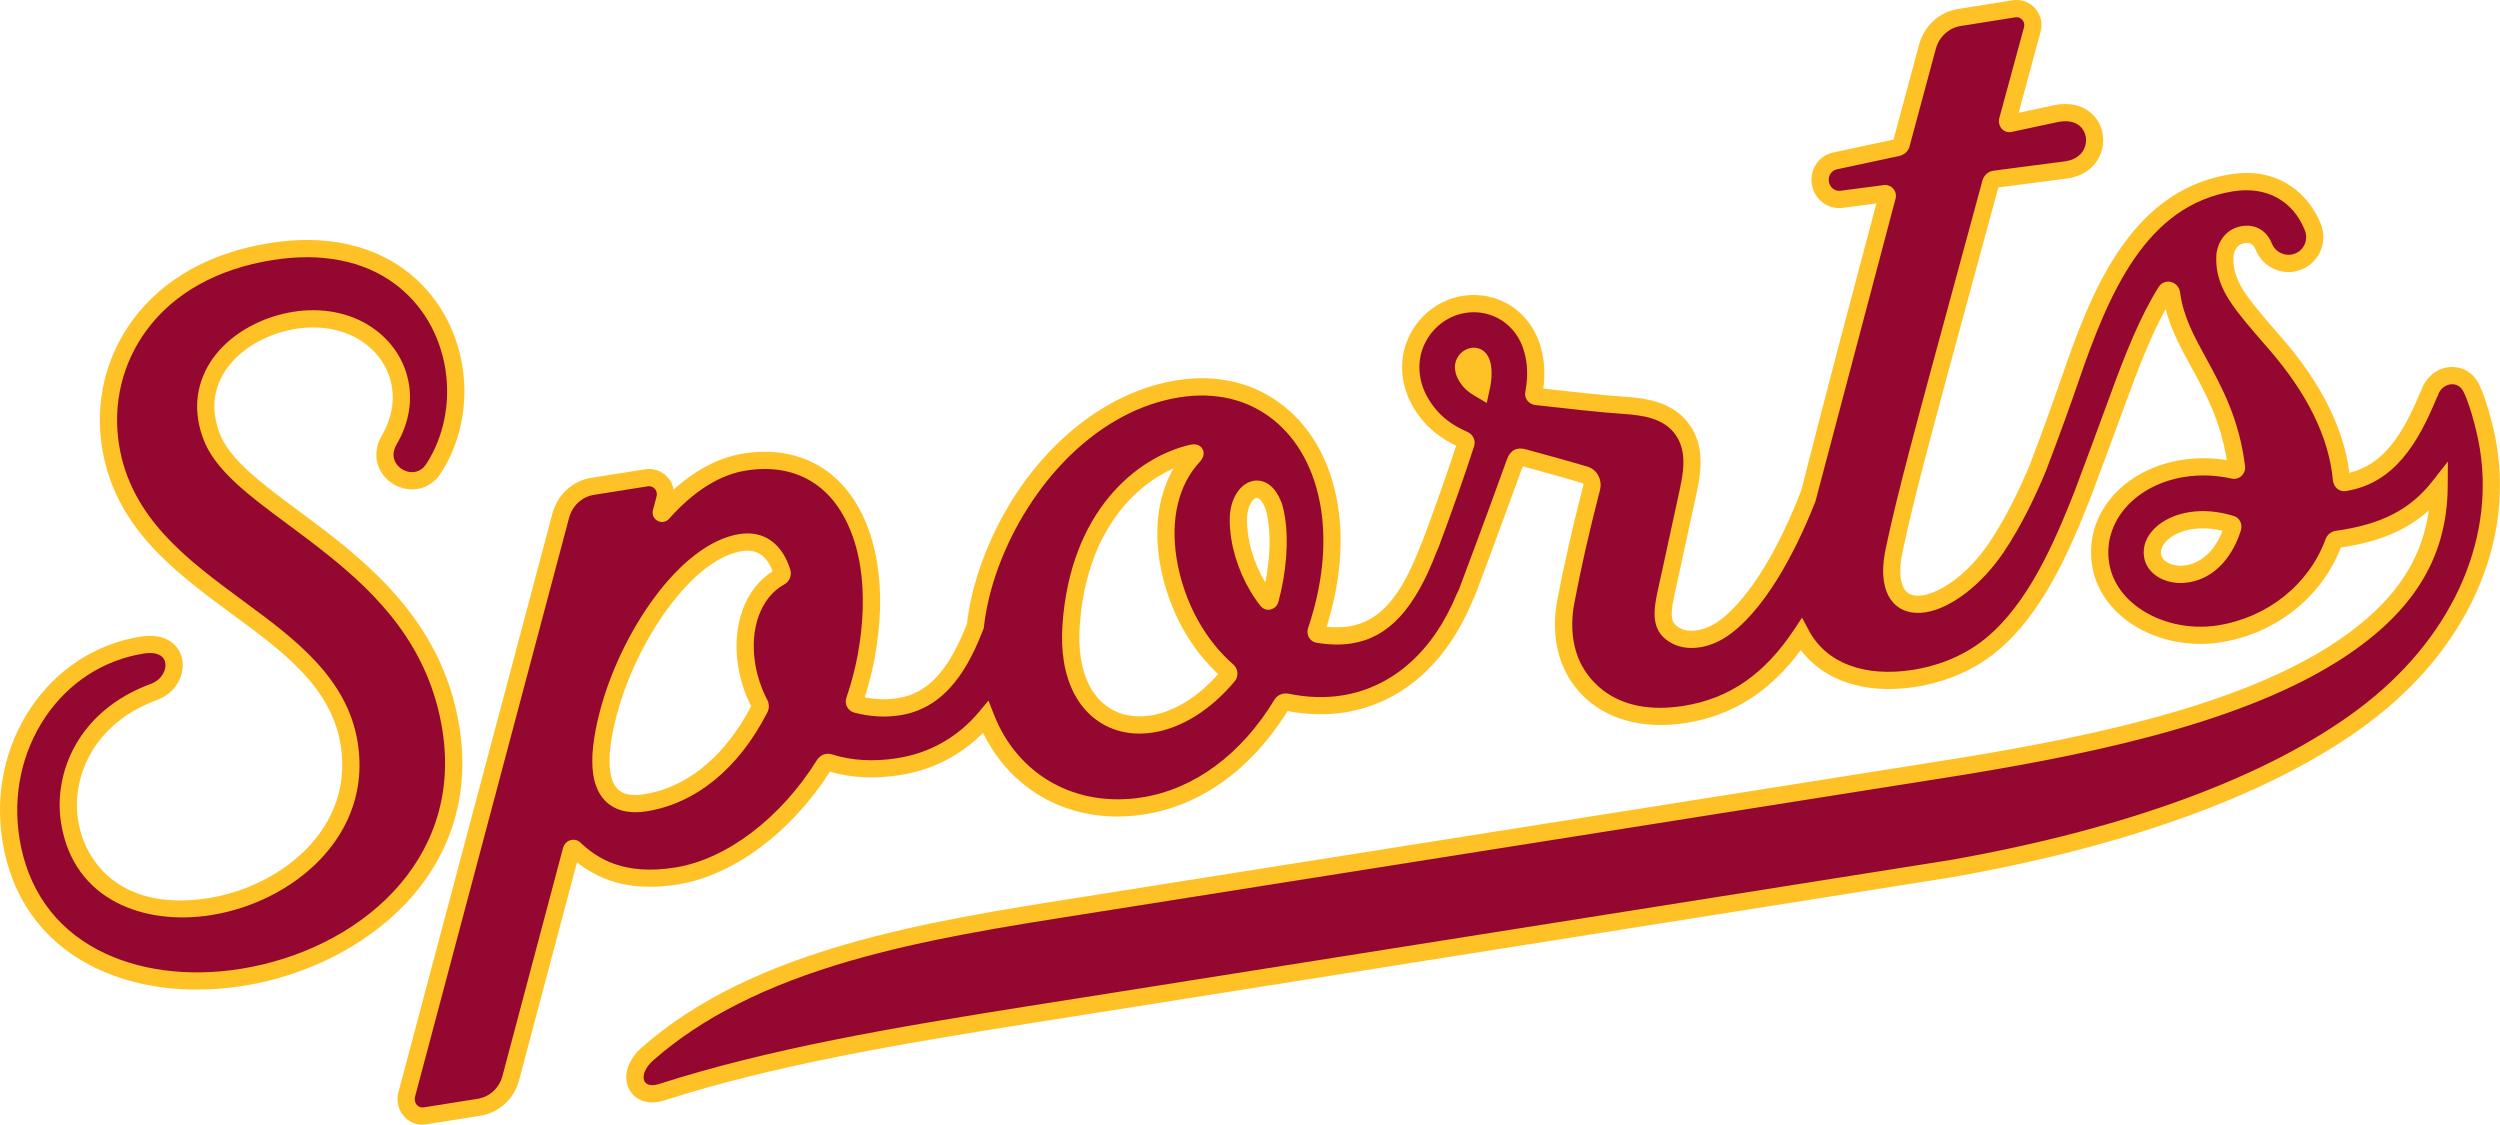 <?xml version="1.0" encoding="UTF-8"?><svg id="a" xmlns="http://www.w3.org/2000/svg" viewBox="0 0 1296 583.04"><path d="m172.81,284.19c-27.96-22.44-56.26-38.41-63.39-58.68-1.08-2.93-1.82-5.81-2.26-8.6-4.27-26.85,19.47-46.71,45.65-50.86,29.29-4.64,51.37,12.2,54.81,34,1.41,8.86-.28,18.55-5.79,27.96-2.03,3.46-2.58,6.78-2.12,9.73,1.18,7.43,8.83,12.5,15.99,11.35,3.37-.53,6.62-2.42,9.02-6.09,9.96-15.2,13.47-34.16,10.61-52.22-5.79-36.51-37.58-69.43-94.6-60.39-64.33,10.17-90.19,58.17-83.43,100.8,6.46,40.76,38.08,63.2,67.86,85.21,26.2,19.35,50.98,38.34,55.87,69.15,7.31,46.23-32.52,78.15-72.38,84.47-33.26,5.26-66.71-7.31-72.54-44.06-4.04-25.51,9.69-54.69,43.62-67.22,7.66-2.81,11.37-9.9,10.43-15.75-.9-5.67-6.14-10.2-16.29-8.6-46.16,7.31-75.8,52.82-68.18,100.85,9.36,59.07,65.32,80.06,119.65,71.46,61.01-9.69,119.9-56.63,108.46-128.87-6.97-43.94-33.82-71.85-60.96-93.63Z" style="fill:#940731; stroke-width:0px;"/><path d="m102.12,513.01c-20.45,0-39.63-4.33-55.57-12.72-25.05-13.19-40.71-35.44-45.3-64.36-3.88-24.49,1.31-48.95,14.63-68.87,13.5-20.2,33.84-33.38,57.27-37.09,13.11-2.06,20.19,4.7,21.4,12.32,1.19,7.39-2.99,16.86-13.3,20.65-33.03,12.19-44.26,40.09-40.75,62.32,3.64,22.95,23.49,47.28,67.43,40.34,19.76-3.13,38.48-12.6,51.36-25.96,10.09-10.47,21.29-28.23,17.31-53.4-4.73-29.79-29.83-48.33-54.11-66.26l-2.18-1.61c-29.92-22.08-60.85-44.92-67.44-86.49-3.73-23.5,1.91-46.91,15.87-65.92,15.62-21.26,40.27-35.09,71.28-40,27.46-4.35,51.62.46,69.86,13.93,15.99,11.8,26.59,29.62,29.85,50.17,3.09,19.53-1.02,39.71-11.29,55.37-2.89,4.42-7.18,7.29-12.06,8.05-4.71.76-9.74-.49-13.79-3.42-3.98-2.88-6.57-7.02-7.3-11.64-.66-4.2.27-8.59,2.68-12.69,4.73-8.08,6.54-16.73,5.23-24.99-1.53-9.7-7.13-18.18-15.76-23.89-9.26-6.12-21.31-8.4-33.94-6.4-12.35,1.96-23.92,7.66-31.75,15.64-5.88,5.99-12.41,16.08-10.18,30.11.41,2.59,1.09,5.2,2.04,7.75,4.9,13.95,21.64,26.37,41.02,40.75,6.82,5.06,13.87,10.29,20.97,15.99h0c16.92,13.57,29.28,26.08,38.88,39.37,12.64,17.49,20.39,36.15,23.71,57.04,5.51,34.78-4.26,66.48-28.24,91.68-20.65,21.7-51.25,37.12-83.94,42.31-8.08,1.28-16.08,1.91-23.89,1.91Zm-24.37-174.48c-.99,0-2.07.09-3.21.27-20.93,3.32-39.13,15.12-51.23,33.23-12.06,18.04-16.76,40.24-13.23,62.51,4.13,26.03,18.18,46.03,40.63,57.85,20.34,10.71,46.58,14.22,73.9,9.89,60.27-9.57,115.61-55.16,104.74-123.76-6.92-43.65-33.88-70.42-59.35-90.84h0c-6.97-5.6-13.95-10.78-20.7-15.79-20.56-15.26-38.32-28.44-44.1-44.9-1.13-3.04-1.96-6.22-2.46-9.39-2.2-13.81,2.29-27.23,12.63-37.77,9.14-9.32,22.53-15.95,36.73-18.2,14.83-2.35,29.13.41,40.26,7.77,10.75,7.11,17.73,17.74,19.66,29.94,1.64,10.33-.55,21.02-6.35,30.91-1.38,2.34-1.9,4.63-1.56,6.79.36,2.25,1.68,4.31,3.72,5.79,2.14,1.55,4.75,2.22,7.14,1.83,2.44-.39,4.45-1.77,5.99-4.12,9.06-13.83,12.69-31.72,9.94-49.08-2.89-18.22-12.24-33.98-26.33-44.38-16.27-12.01-38.11-16.26-63.16-12.29-28.64,4.53-51.28,17.14-65.47,36.46-12.54,17.07-17.59,38.1-14.25,59.23,6.02,37.96,35.45,59.69,63.92,80.7l2.18,1.61c24.53,18.11,52.32,38.64,57.63,72.05,4.56,28.81-8.2,49.07-19.7,61-14.21,14.73-34.76,25.15-56.4,28.58-34.02,5.38-71.23-7.31-77.66-47.77-4.09-25.84,8.7-58.16,46.49-72.11,5.71-2.1,8.16-7.16,7.56-10.85-.53-3.34-3.44-5.17-7.97-5.17Z" style="fill:#ffc226; stroke-width:0px;"/><path d="m1290.02,232.22c-1.89-11.9-6.5-27.06-9.37-31.92-2.56-4.41-6.97-6.09-11.19-5.42-4.24.67-8.26,3.71-9.96,8.79v.02c-.23.42-.44.85-.62,1.31-9.34,22.44-20.78,41.59-43.53,45.19-.92.14-1.48-.88-1.55-1.8-1.96-20.83-12.02-44.52-33.77-69.71-15.43-17.88-24.43-27.59-26.3-39.44-.37-2.35-.46-4.77-.28-7.38.97-5.91,4.5-9.41,9.48-10.22,4.18-.69,8.49.83,10.61,6.25,2.4,6.09,8.7,9.5,14.9,8.53,8.88-1.43,13.68-10.56,10.59-18.5-5.93-15.11-20.21-26.6-41.96-23.16-48.69,7.73-68.51,56.86-83.94,101.91-4.5,13.06-10.24,28.99-16.49,45.3-.09.25-.21.51-.3.76-5.26,12.73-12.62,28.12-21.54,41.31-11.28,16.61-26.04,27.2-37.28,28.97-8.47,1.34-14.92-2.28-16.47-12.09-.69-4.24-.44-9.64.99-16.28,6.44-30.13,14.12-58.1,45.51-173.55.6-2.24,2.24-8.28,4.43-16.33.25-.97,1.06-1.71,2.08-1.85l36.54-4.77c11.49-1.34,16.29-10.13,15.06-17.81-1.18-7.4-7.93-13.77-19.7-11.46l-24.13,5.17c-.85.18-1.29-.81-1.08-1.66,5.63-20.64,11.19-41.2,12.8-47.1,1.61-5.97-3.41-11.67-9.53-10.7l-28.35,4.5c-7.98,1.27-14.37,7.31-16.49,15.13-.99,3.67-6.32,23.37-13.63,50.63-.25.9-1.06,1.45-1.96,1.66l-32.34,6.92c-5.1,1.08-8.44,6.09-7.59,11.42.83,5.31,5.56,9.07,10.75,8.51l22.74-2.98c.81-.09,1.38.74,1.15,1.52-13.4,50.19-30.08,113.26-40.25,153.62,0,.02,0,.05-.02.05-.05.07-.07.18-.12.28-8.19,21.29-23.48,53.86-43,68.81-4.73,3.64-9.73,5.79-14.39,6.5-4.34.69-8.37.16-11.6-1.52-4.06-2.12-5.97-4.91-6.55-8.63-.9-5.67,1.31-13.47,3.62-24.22l9.18-42.28c1.45-6.74,2.58-13.79,1.52-20.48-.58-3.67-1.82-7.22-4.01-10.54-7.2-10.89-19.88-12.66-31.85-13.45-9.96-.65-26.69-2.49-44.27-4.47-.81-.09-1.61-.62-1.48-1.43.51-2.86.81-5.37.95-7.52.21-3.64.05-7.13-.48-10.45-1.59-10.1-6.55-18.41-14.28-23.57-6.57-4.38-14.58-6.02-22.31-4.8-3.07.48-6.09,1.41-8.95,2.81-8.86,4.29-15.5,12.57-17.81,22.14-1.01,4.27-1.15,8.63-.48,12.96.97,6.11,3.6,12.13,7.82,17.67,4.91,6.5,11.3,11.09,19.21,14.55.83.35,1.43,1.2,1.15,2.05-3.97,12.34-10.68,31.72-18.45,52.48-.32.58-.6,1.2-.85,1.87-10.1,26.55-21.98,41.87-40.64,44.82-5.05.78-10.63.69-16.79-.37-.76-.12-1.11-.99-.85-1.73,7.96-23.5,9.83-45.37,6.85-64.1-6.62-41.8-37.3-67.91-78.47-61.38-44.87,7.1-81.22,47.12-97.32,90.93-4.08,11.1-6.62,21.82-7.77,32.02-8,20.74-18.91,38.57-39.61,41.84-8.23,1.29-15.59.42-21.98-1.27-.83-.21-1.31-1.08-1.04-1.87,2.49-7.27,4.54-14.83,6.02-22.74,2.84-15.32,3.85-31.9,1.36-47.52-1.18-7.4-3.11-14.6-6.04-21.34-10.36-24.04-30.54-36.49-58.27-32.11-16.58,2.63-30.82,13.29-42.56,26.46-.28.32-.81.05-.69-.37.65-2.38,1.27-4.75,1.89-7.13,1.61-6-3.39-11.76-9.55-10.8l-28,4.45c-8,1.27-14.37,7.36-16.45,15.18-28.83,108.41-62.53,235.07-79.88,300.19-.35,1.29-.39,2.54-.18,3.74.69,4.5,4.8,8,9.69,7.24l28.03-4.45c7.96-1.25,14.35-7.22,16.42-15.02,7.91-29.76,19.05-71.67,31.46-118.4.21-.69,1.01-1.11,1.55-.6,11.49,10.77,26.8,18.25,52.91,14.12,26.62-4.22,56.31-25.17,76.63-57.78.53-.83,1.52-1.36,2.47-1.06,10.27,3.28,22.28,4.36,36.19,2.15,16.95-2.68,32.76-10.86,45.03-25.58,12.78,32.85,44.2,51.88,81.77,45.93,25.67-4.06,52.25-20.6,71.74-52.78.55-.9,1.71-1.18,2.77-.97,10.15,2.1,19.93,2.35,29.13.9,27.54-4.36,50.1-23.99,62.97-55.48.48-.85.92-1.78,1.29-2.77,2.65-6.99,12.55-33.38,24.7-66.96.95-2.63,1.82-3.18,4.52-2.45,7.68,2.08,24.08,6.6,31.79,8.93,1.96.6,3.21,2.28,3.53,4.22.11.81.09,1.66-.12,2.47-6.37,24.84-9.87,40.62-13.42,59.26-1.25,6.57-1.5,13.68-.42,20.48.71,4.5,2.01,8.86,3.97,12.87,10.8,22.03,34.3,28.65,58.2,24.87h.02c27.29-4.34,45.99-19.91,60.3-41.43,9.41,17.62,30.22,27.24,58.82,22.72,13.19-2.1,27.47-7.36,39.49-17.16,22.14-18.11,35.57-47.7,47.66-78.36.07-.18.14-.35.18-.53.07-.21.16-.42.23-.65.16-.44.35-.95.55-1.48,2.86-7.59,9.07-24.15,16.86-45.49,7.98-22.03,15.78-41.66,25.3-56.86.81-1.29,2.68-.53,2.88.97,3.74,29.34,28.3,46.89,33.68,90.03.14.97-.67,1.85-1.61,1.61-9.07-2.01-17.88-2.19-26-.92-27.03,4.29-46.57,24.98-42.88,49.36,3.83,25.35,33.29,40.9,61.54,36.42,26.02-4.13,49.82-21.61,59.33-47.59.28-.74.92-1.29,1.71-1.41,22.95-3.21,39.79-10.56,52.94-27.31-.25,34.58-16.77,63.09-56.19,87.56-51.92,32.2-131.64,48.14-204.35,59.54l-441.73,69.96c-80.8,12.73-168.85,26.3-226.38,76.9-5.28,4.61-7.15,9.73-6.5,13.72.83,5.35,6.14,8.7,13.75,6.23,56.91-18.29,120.38-29.06,190.92-40.25,11.88-1.87,23.97-3.76,36.26-5.72l441.73-70.01c80.78-14.32,160.24-39.24,213.44-79.14,48.95-36.68,72.59-88.6,64.63-138.88Zm-885.6,66.82c-14.58,7.98-20.37,26.55-17.37,45.51,1.11,6.9,3.34,13.84,6.76,20.34.39.74.39,1.61.02,2.35-12.2,23.94-32.25,44.63-59.4,48.92-10.93,1.73-20.28-1.41-22.47-15.13-1.13-7.24-.3-17.39,3.37-31.3,10.01-38.2,39.49-83.85,68.67-88.46,11.03-1.75,18.08,4.59,21.43,15.39.28.92-.16,1.91-1.01,2.38Zm232.24,51.28c-12.27,14.67-26.41,22.9-39.47,24.98-19.95,3.16-37.32-8.21-41.29-33.33-.83-5.21-1.08-11-.67-17.42,3.71-55.96,35.82-83.41,62.67-89.61,1.94-.44,2.1.05.76,1.5-13.38,14.39-16.17,34.53-13.13,53.7,1.91,12.06,6.14,23.76,11.46,33.38,5.44,9.78,11.99,17.81,19.28,24.2.78.67,1.01,1.82.37,2.61Zm21.8-39.61c-.18.72-.99,1.25-1.45.67-7.59-9.53-12.5-21.5-14.3-32.78-.51-3.28-.76-6.5-.74-9.6.07-8.33,4.13-14.65,8.74-15.39,3.39-.53,7.08,1.98,9.66,9,.55,1.87,1.02,3.94,1.36,6.16,1.75,11.03.92,26.23-3.28,41.94Zm498.95-37.09c-4.84,15.48-14.67,22.42-23.55,23.83-8.93,1.41-16.91-2.77-17.97-9.46-1.25-7.91,6.87-16.05,19.79-18.11,6.09-.97,13.26-.55,21.01,1.87.76.23.95,1.11.71,1.87Z" style="fill:#940731; stroke-width:0px;"/><path d="m219,583.04c-2.71,0-5.32-.85-7.52-2.46-2.81-2.05-4.72-5.21-5.25-8.67-.31-1.79-.22-3.69.28-5.57,17.34-65.11,51.05-191.77,79.88-300.18,2.57-9.68,10.44-16.92,20.06-18.44l28-4.45c4.35-.68,8.71.86,11.65,4.14,1.65,1.84,2.72,4.06,3.16,6.41,11.6-10.48,23.7-16.74,36.1-18.71,28.62-4.52,51.6,8.15,63.07,34.75,2.92,6.71,5.06,14.25,6.35,22.4,2.36,14.82,1.9,31.32-1.38,49.03-1.25,6.71-2.97,13.49-5.13,20.2,5.84,1.19,11.43,1.33,17.05.45,15.61-2.47,26.37-14,35.92-38.51,1.25-10.61,3.93-21.53,7.95-32.48,18.45-50.2,58.03-87.02,100.81-93.8,21.22-3.37,40.48,1.3,55.69,13.5,14.78,11.85,24.43,29.69,27.9,51.6,3.05,19.2,1.02,40.79-5.86,62.65,4.15.44,8.01.38,11.56-.17,15.79-2.5,26.9-15.06,37.15-41.99.3-.78.61-1.49.95-2.14,6.55-17.5,12.99-35.77,17.48-49.54-7.99-3.83-14.16-8.74-18.89-14.99-4.65-6.09-7.57-12.71-8.67-19.66-.77-4.99-.58-9.93.55-14.7,2.62-10.88,10.18-20.27,20.21-25.13,3.16-1.56,6.6-2.64,10.2-3.21,8.98-1.42,18.03.53,25.48,5.49,8.67,5.8,14.42,15.24,16.21,26.6.58,3.62.76,7.46.53,11.4-.09,1.46-.25,2.99-.46,4.59,16.45,1.85,31.74,3.52,41.09,4.12,12.69.83,26.92,2.78,35.29,15.44,2.41,3.65,3.99,7.8,4.7,12.31,1.2,7.54-.12,15.42-1.57,22.12l-9.18,42.29c-.41,1.91-.82,3.73-1.21,5.47-1.66,7.42-2.97,13.28-2.37,17.1.32,2.07,1.16,3.77,4.21,5.37,2.38,1.24,5.44,1.61,8.83,1.07,4.14-.64,8.41-2.58,12.37-5.63,6.76-5.17,24.31-22.03,41.55-66.87l.07-.18c10.78-42.76,28.5-109.54,38.92-148.6l-17.85,2.33c-7.57.81-14.43-4.58-15.64-12.26-1.22-7.65,3.64-14.9,11.08-16.48l31.27-6.69c7.12-26.56,12.3-45.71,13.28-49.32,2.62-9.64,10.51-16.85,20.1-18.38l28.35-4.5c4.34-.69,8.7.86,11.65,4.13,2.97,3.31,4.05,7.85,2.89,12.15-.67,2.43-1.99,7.31-3.71,13.64-2.13,7.86-4.88,17.97-7.72,28.4l18.58-3.98c8.61-1.69,14.26.66,17.5,2.93,4.07,2.84,6.75,7.18,7.54,12.21.83,5.2-.51,10.59-3.68,14.77-2.43,3.2-7.05,7.22-15.28,8.18l-35.16,4.59c-2.02,7.44-3.52,12.96-4.09,15.07l-3.64,13.37c-28.11,103.37-35.67,131.15-41.82,159.96-1.26,5.86-1.58,10.78-.95,14.63.55,3.49,1.81,5.92,3.76,7.25,1.84,1.26,4.4,1.64,7.61,1.14,8.86-1.4,22.9-10.31,34.28-27.07,9.27-13.7,16.58-29.54,21.08-40.44.05-.14.11-.28.17-.42.03-.07.06-.14.09-.22,5.65-14.73,11.48-30.77,16.47-45.25,7.37-21.51,16.38-46.14,30.04-66.02,15.42-22.45,34.21-35.16,57.43-38.84,25.44-4.02,40.86,10.76,46.82,25.94,2.01,5.16,1.59,10.88-1.17,15.68-2.72,4.75-7.41,7.98-12.87,8.86-8.38,1.3-16.68-3.45-19.77-11.31-1.11-2.84-2.93-3.94-5.72-3.48-3.17.51-5.11,2.65-5.77,6.34-.14,2.18-.06,4.2.25,6.16,1.55,9.81,8.92,18.33,22.3,33.79l2.96,3.42c20.05,23.21,31.65,46.53,34.52,69.36,17.8-4.32,27.68-19.91,36.81-41.84.17-.44.39-.9.62-1.35,2.18-6.13,7.28-10.51,13.4-11.47,6.4-1.01,12.44,1.89,15.75,7.59,3.29,5.6,8.02,21.56,9.91,33.47h0c8.28,52.3-16.53,105.82-66.37,143.16-47.71,35.79-122.17,63.44-215.33,79.97l-441.81,70.02c-9.79,1.56-19.45,3.08-28.98,4.58l-7.28,1.14c-70.77,11.22-133.93,21.99-190.25,40.09-5.13,1.66-10.02,1.32-13.75-.98-3.14-1.93-5.2-5.07-5.78-8.82-.97-6.01,1.93-12.49,7.98-17.77,58.07-51.08,147.73-65.21,226.83-77.67l1.79-.28,441.72-69.96c71.26-11.17,151.07-26.9,202.69-58.92,32.14-19.96,49.31-42.9,53.22-71.47-11.46,10.34-25.78,16.3-45.6,19.24-9.98,25.84-33.75,44.64-62.34,49.18-17.06,2.7-35.08-1.42-48.21-11.03-10.19-7.46-16.74-17.8-18.45-29.14-3.97-26.19,16.07-49.6,46.6-54.44,7.64-1.19,15.45-1.15,23.29.13-3.29-20.58-11-34.68-18.47-48.35-5.38-9.84-10.52-19.24-13.2-30.01-7.35,13.31-13.81,29.58-20.97,49.33-7.81,21.37-13.93,37.71-16.88,45.54-.2.51-.36.95-.5,1.34-.06.19-.13.36-.19.54v.04c-.08.22-.16.43-.24.65l-.06.15c-11.3,28.65-25.33,60.83-48.98,80.18-14.47,11.8-30.62,16.37-41.62,18.12-25.93,4.1-47.68-3-59.7-19.09-15.96,21.6-35.45,33.99-59.42,37.8l-.38.06c-28.61,4.42-51.99-5.8-62.56-27.37-2.09-4.27-3.56-9.03-4.37-14.14-1.12-7-.96-14.62.44-22.02,3.75-19.66,7.4-35.79,13.49-59.54.05-.18.06-.42.03-.67-.03-.17-.14-.55-.42-.64-7.59-2.3-23.69-6.73-30.99-8.71-11.89,32.85-21.74,59.12-24.54,66.5-.39,1.06-.88,2.12-1.44,3.13-13.46,32.73-37,53.3-66.31,57.94-9.5,1.5-19.45,1.26-29.59-.71-18.53,29.92-44.79,48.93-74.05,53.55-4.8.76-9.54,1.13-14.17,1.13-30.37,0-56.34-16.01-69.64-43.37-11.67,11.75-26.4,19.27-42.99,21.89-13.03,2.07-25.28,1.48-36.44-1.75-20.1,31.55-50.2,53.91-78.85,58.45-21.32,3.37-38.09-.27-52.25-11.46-11.84,44.59-22.44,84.46-30.05,113.08-2.56,9.6-10.43,16.78-20.05,18.28l-28.02,4.45c-.68.11-1.36.16-2.03.16Zm722.11-323.04c-7.82,19.82-23.09,52.6-43.45,68.19-5.14,3.96-10.83,6.51-16.43,7.37-5.28.84-10.25.16-14.35-1.98-5.17-2.7-8.08-6.59-8.9-11.9-.87-5.5.61-12.09,2.48-20.44.38-1.71.79-3.51,1.19-5.4l9.18-42.29c1.34-6.19,2.44-12.76,1.48-18.83-.52-3.3-1.61-6.17-3.33-8.78-6.11-9.25-17.39-10.73-28.42-11.45-10.09-.65-26.8-2.5-44.48-4.49-1.77-.2-3.36-1.08-4.36-2.41-.91-1.22-1.28-2.72-1.02-4.22.46-2.57.75-4.93.89-7.05.19-3.27.04-6.47-.44-9.46-1.42-9-5.69-16.11-12.35-20.56-5.57-3.71-12.36-5.17-19.12-4.1-2.71.43-5.3,1.24-7.68,2.41-7.67,3.72-13.44,10.88-15.44,19.18-.86,3.63-1,7.41-.41,11.23.87,5.45,3.21,10.72,6.96,15.64,4.27,5.65,9.81,9.83,17.45,13.17,3.01,1.25,4.59,4.5,3.61,7.52-4.57,14.2-11.49,33.89-18.52,52.67l-.12.32-.17.3c-.19.35-.38.76-.57,1.27-11.39,29.93-25,44.63-44.12,47.65-5.61.87-11.74.74-18.25-.38-1.53-.23-2.95-1.18-3.8-2.59-.89-1.47-1.09-3.34-.52-4.99,7.35-21.7,9.66-43.13,6.67-61.95-3.12-19.68-11.64-35.59-24.66-46.03-13.19-10.58-30.04-14.6-48.7-11.64-20.21,3.2-39.93,13.74-57.02,30.48-15.76,15.44-28.83,35.89-36.81,57.58-3.86,10.47-6.39,20.9-7.53,30.98l-.06.57-.21.54c-7.24,18.76-18.68,40.79-43.08,44.65-7.87,1.24-15.66.79-23.82-1.36-1.56-.39-2.95-1.46-3.74-2.94-.79-1.46-.92-3.19-.37-4.74,2.5-7.3,4.47-14.74,5.84-22.08,3.05-16.47,3.51-32.37,1.34-45.99-1.18-7.41-3.1-14.22-5.73-20.26-9.87-22.9-28.86-33.37-53.47-29.48-13.61,2.16-27.05,10.58-39.92,25.02-1.44,1.68-3.9,2.15-5.93,1.06-2.03-1.08-3.02-3.38-2.4-5.6.64-2.34,1.25-4.7,1.87-7.06.39-1.45.05-2.88-.92-3.96-.39-.43-1.39-1.34-2.95-1.34-.21,0-.43.02-.66.05l-28,4.45c-6.13.97-11.17,5.65-12.83,11.91-28.83,108.42-62.53,235.08-79.88,300.19-.17.64-.2,1.23-.1,1.83.19,1.21.81,2.24,1.71,2.9.58.43,1.56.89,2.89.69l28.01-4.45c6.14-.96,11.16-5.57,12.81-11.75,7.91-29.75,19.05-71.66,31.46-118.4l.04-.14c.56-1.87,2.07-3.34,3.93-3.83,1.79-.47,3.65,0,4.99,1.29,8.78,8.23,22.33,17.17,49.13,12.93,26.56-4.21,54.74-25.57,73.53-55.73,1.69-2.65,4.81-3.84,7.61-2.96,10.31,3.29,21.79,3.96,34.14,1.99,16.77-2.65,31.4-10.96,42.3-24.03l4.85-5.82,2.75,7.06c12.31,31.65,42.5,48.58,76.91,43.13,27.04-4.28,51.41-22.27,68.61-50.68,1.51-2.45,4.42-3.64,7.45-3.04,9.52,1.97,18.79,2.26,27.58.87,26.18-4.14,47.32-22.88,59.53-52.75l.25-.52c.38-.68.72-1.39.99-2.12,2.82-7.43,12.73-33.88,24.69-66.92,1.75-4.86,4.99-6.58,9.9-5.24,6.97,1.88,23.96,6.56,31.9,8.96,3.48,1.06,6.02,4.04,6.64,7.76l.02.1c.2,1.43.13,2.88-.21,4.21-6.03,23.54-9.66,39.53-13.36,58.98-1.21,6.39-1.35,12.95-.39,18.94.67,4.24,1.87,8.14,3.57,11.61,4.22,8.61,17.88,28.05,53.48,22.41l.37-.06c23.51-3.83,41.6-16.37,56.93-39.43l4.14-6.23,3.52,6.6c9.07,16.98,28.82,24.42,54.18,20.41,9.91-1.58,24.44-5.67,37.36-16.21,21.99-17.98,35.44-48.93,46.32-76.53l.03-.09s0,0,0,0h0l.07-.22c.05-.14.1-.28.15-.42l.12-.34c.2-.53.38-1.04.59-1.56,2.93-7.77,9.03-24.07,16.83-45.39,8.59-23.71,16.25-42.6,25.71-57.7,1.32-2.11,3.74-3.14,6.17-2.62,2.58.55,4.56,2.7,4.92,5.35,1.59,12.44,7.15,22.62,13.6,34.41,7.98,14.6,17.03,31.16,20.09,55.67.27,1.89-.43,3.85-1.89,5.18-1.41,1.28-3.36,1.78-5.21,1.33-8.12-1.8-16.31-2.09-24.25-.85-25.52,4.05-42.36,23.09-39.15,44.28,1.37,9.09,6.52,17.13,14.89,23.26,11.25,8.23,26.78,11.76,41.53,9.42,25.85-4.1,47.24-21.23,55.83-44.71.86-2.31,2.87-3.94,5.25-4.29,23.58-3.29,38.54-10.96,50.07-25.65l8.08-10.29-.1,13.08c-.28,37.78-18.8,66.8-58.3,91.32-52.98,32.86-133.87,48.85-206.01,60.15l-443.51,70.24c-40.19,6.33-81.75,12.88-120.45,24.1-43.53,12.62-76.86,29.45-101.88,51.47-4.27,3.73-5.4,7.43-5.04,9.65.18,1.18.73,2.05,1.64,2.61,1.44.89,3.75.92,6.32.09,56.93-18.3,120.45-29.13,191.6-40.41l7.29-1.15c9.52-1.5,19.18-3.01,28.97-4.57l441.73-70.01c91.71-16.26,164.86-43.35,211.45-78.3,47.14-35.32,70.65-85.64,62.9-134.61h0c-1.86-11.67-6.33-26.15-8.8-30.36-2.08-3.57-5.33-3.48-6.64-3.27-2.76.44-5.04,2.35-6.19,5.17v.36l-.56,1.04c-.14.25-.27.52-.38.8-9.38,22.55-21.55,43.92-46.98,47.94-1.57.24-3.1-.17-4.32-1.15-1.37-1.1-2.24-2.82-2.38-4.73-2.05-21.76-13.05-44.37-32.7-67.12l-2.95-3.41c-13.99-16.16-22.43-25.91-24.37-38.25-.42-2.7-.53-5.45-.32-8.39l.05-.41c1.24-7.57,6.17-12.77,13.18-13.91,6.92-1.15,12.86,2.31,15.49,9.03,1.57,3.99,5.8,6.41,10.05,5.75,2.8-.45,5.12-2.04,6.51-4.47,1.4-2.45,1.62-5.36.6-7.99-6.07-15.46-19.93-23.08-37.1-20.37-45.39,7.2-64.61,52.83-80.41,98.94-3.55,10.32-9.31,26.57-16.55,45.45-.04.11-.11.3-.19.49l-.15.38c-4.66,11.28-12.26,27.75-21.97,42.11-11.33,16.69-27.14,28.8-40.28,30.88-5.46.86-10.32-.03-14.05-2.59-2.79-1.91-6.35-5.75-7.53-13.21-.81-4.94-.46-10.98,1.04-17.92,6.2-29.04,13.77-56.87,41.94-160.43l3.63-13.35c.6-2.22,2.23-8.27,4.43-16.33.71-2.7,2.98-4.72,5.78-5.1l36.56-4.78c4.1-.48,7.28-2.1,9.25-4.71,1.7-2.25,2.42-5.15,1.98-7.96-.42-2.61-1.78-4.85-3.84-6.28-2.61-1.83-6.28-2.35-10.59-1.5l-24.05,5.15c-1.8.39-3.64-.16-4.92-1.48-1.39-1.42-1.94-3.57-1.45-5.61l.03-.12c3.32-12.18,6.62-24.34,9.1-33.46,1.72-6.34,3.05-11.22,3.71-13.64.37-1.37.04-2.77-.92-3.83-.44-.49-1.66-1.58-3.6-1.28l-28.35,4.5c-6.13.97-11.18,5.64-12.88,11.89-.99,3.66-6.32,23.36-13.63,50.62-.69,2.46-2.66,4.25-5.27,4.86l-32.41,6.94c-2.78.59-4.59,3.38-4.11,6.34.46,2.97,3.01,5.04,5.82,4.78l22.68-2.97c1.91-.22,3.72.51,4.92,1.93,1.21,1.44,1.63,3.38,1.12,5.21l-41.53,156.93Zm-646.38,183.26s.03.03.05.05c-.02-.02-.03-.03-.05-.05Zm152.51-78.65s-.01.03-.02.05c0-.02.01-.03.02-.05Zm-2.13-3.87s.05.01.08.02c-.03,0-.05-.01-.08-.02Zm241.46-32.29s0,.02,0,.02c0,0,0-.02,0-.02Zm-2.72-4.1s.08.01.12.02c-.04,0-.08-.01-.12-.02Zm-336.72-57.63s0,.03-.01.04c0-.02,0-.03.01-.04Zm-6.92-3.79s-.07.08-.11.12c.04-.04.07-.08.11-.12Zm878.03-15.02s0,.04,0,.05c0-.02,0-.04,0-.05Zm-63.27-5.25s0,.07.01.1c0-.03,0-.07-.01-.1Zm3.68-3.3s.07.02.11.02c-.04,0-.07-.02-.11-.02Zm-401.67-7.34s.05.02.07.03c-.02-.01-.05-.02-.07-.03Zm279.34-136.12s0,.02,0,.03c0-.01,0-.02,0-.03ZM329.4,421.06c-12.01,0-19.85-6.82-21.84-19.32-1.3-8.35-.14-19.5,3.46-33.14,10.56-40.29,41.2-86.82,72.29-91.74,12.52-1.99,22.14,4.74,26.39,18.48.89,2.96-.43,6.14-3.14,7.62h0c-12.06,6.6-17.99,22.65-15.1,40.89,1.07,6.65,3.19,13.03,6.3,18.97,1.05,1.98,1.08,4.39.06,6.43-14.81,29.07-37.07,47.29-62.7,51.34-2,.32-3.92.47-5.73.47Zm58.03-135.59c-.87,0-1.78.07-2.72.22-12.23,1.93-25.94,12.54-38.62,29.86-11.81,16.14-21.45,36.3-26.43,55.32-3.28,12.45-4.38,22.37-3.27,29.48,1.52,9.54,6.87,13.07,17.35,11.41,30.08-4.75,47.64-30.25,55.66-45.66-3.32-6.56-5.59-13.55-6.76-20.84-3.35-21.18,3.65-40.19,17.9-49.12-2.66-7.09-7.06-10.67-13.11-10.67Zm2.42,81.51s0,.01,0,.02c0,0,0-.01,0-.02Zm200.82,13.32c-8.54,0-16.33-2.54-22.84-7.5-8.62-6.57-14.28-16.99-16.36-30.13-.9-5.64-1.14-11.83-.71-18.4,3.9-58.77,38.06-87.19,66.12-93.68,3.83-.87,5.63.68,6.47,2.14.84,1.46,1.28,3.81-1.42,6.74-10.99,11.82-15.24,29.56-12,49.97,1.74,10.96,5.63,22.29,10.96,31.91,5.01,8.99,11.17,16.74,18.32,23,2.66,2.26,3.06,6.15.88,8.81l-.03.03c-12.33,14.74-27.32,24.16-42.19,26.53-2.45.39-4.86.58-7.21.58Zm17.73-137.48c-22.42,9.86-45.63,35.51-48.71,82.04-.38,5.9-.17,11.43.62,16.42,1.71,10.83,6.18,19.27,12.94,24.42,6.31,4.81,14.34,6.61,23.23,5.2,12.09-1.92,24.45-9.51,35.03-21.45-7.17-6.66-13.35-14.62-18.43-23.74-5.82-10.51-10.08-22.89-11.97-34.85-2.92-18.38-.34-35.02,7.28-48.03Zm24.94,108.26s.03.03.05.04c-.02-.01-.03-.03-.05-.04Zm24.14-34.97c-1.52,0-2.98-.69-3.97-1.92-7.68-9.65-13.23-22.35-15.23-34.87-.55-3.57-.82-7.04-.79-10.33.09-10.31,5.34-18.62,12.5-19.76,2.91-.46,10.12-.2,14.56,11.86l.09.28c.62,2.08,1.12,4.35,1.49,6.74,1.97,12.41.74,28.37-3.37,43.78-.55,2.07-2.2,3.68-4.22,4.11-.36.08-.72.11-1.07.11Zm-5.93-58.07c-.05,0-.11,0-.16.01-1.74.28-4.91,4.2-4.96,11.01-.02,2.81.21,5.8.69,8.87,1.33,8.33,4.44,16.76,8.8,24.04,2.35-11.72,2.87-23.24,1.4-32.48-.3-1.96-.7-3.79-1.19-5.45-1.56-4.17-3.42-6-4.57-6Zm478.83,44.17c-9.68,0-17.63-5.44-18.91-13.5-1.7-10.84,8.4-20.82,23.5-23.22,7.2-1.15,15.16-.45,23.05,2.02,1.72.52,3.06,1.84,3.64,3.61.39,1.2.4,2.56.02,3.82v.04c-2.25,7.15-9.37,24.09-27.13,26.91-1.42.22-2.81.33-4.18.33Zm11.56-28.32c-1.91,0-3.76.14-5.56.43-10.92,1.74-16.85,8.1-16.08,13,.65,4.1,6.54,6.74,12.86,5.74,4.01-.64,13.53-3.66,18.99-17.9-3.48-.84-6.92-1.26-10.22-1.26Zm13.41,2.14s.03.01.05.02c-.02,0-.03,0-.05-.02Zm-384.63-67.12l-6.77-4.04c-2.61-1.57-4.63-3.3-6.17-5.32-1.89-2.49-3.04-4.98-3.42-7.41-.22-1.46-.17-2.78.13-4.08.7-2.99,2.78-5.57,5.56-6.9.77-.39,1.66-.67,2.58-.81,2.11-.34,4.24.1,5.94,1.23,2.31,1.54,3.83,4.32,4.41,8.04.26,1.71.34,3.59.23,5.58v.06c-.12,1.73-.35,3.54-.69,5.39l-1.8,8.24Zm-2.18-11.73h.01s0,0-.01,0Z" style="fill:#ffc226; stroke-width:0px;"/></svg>